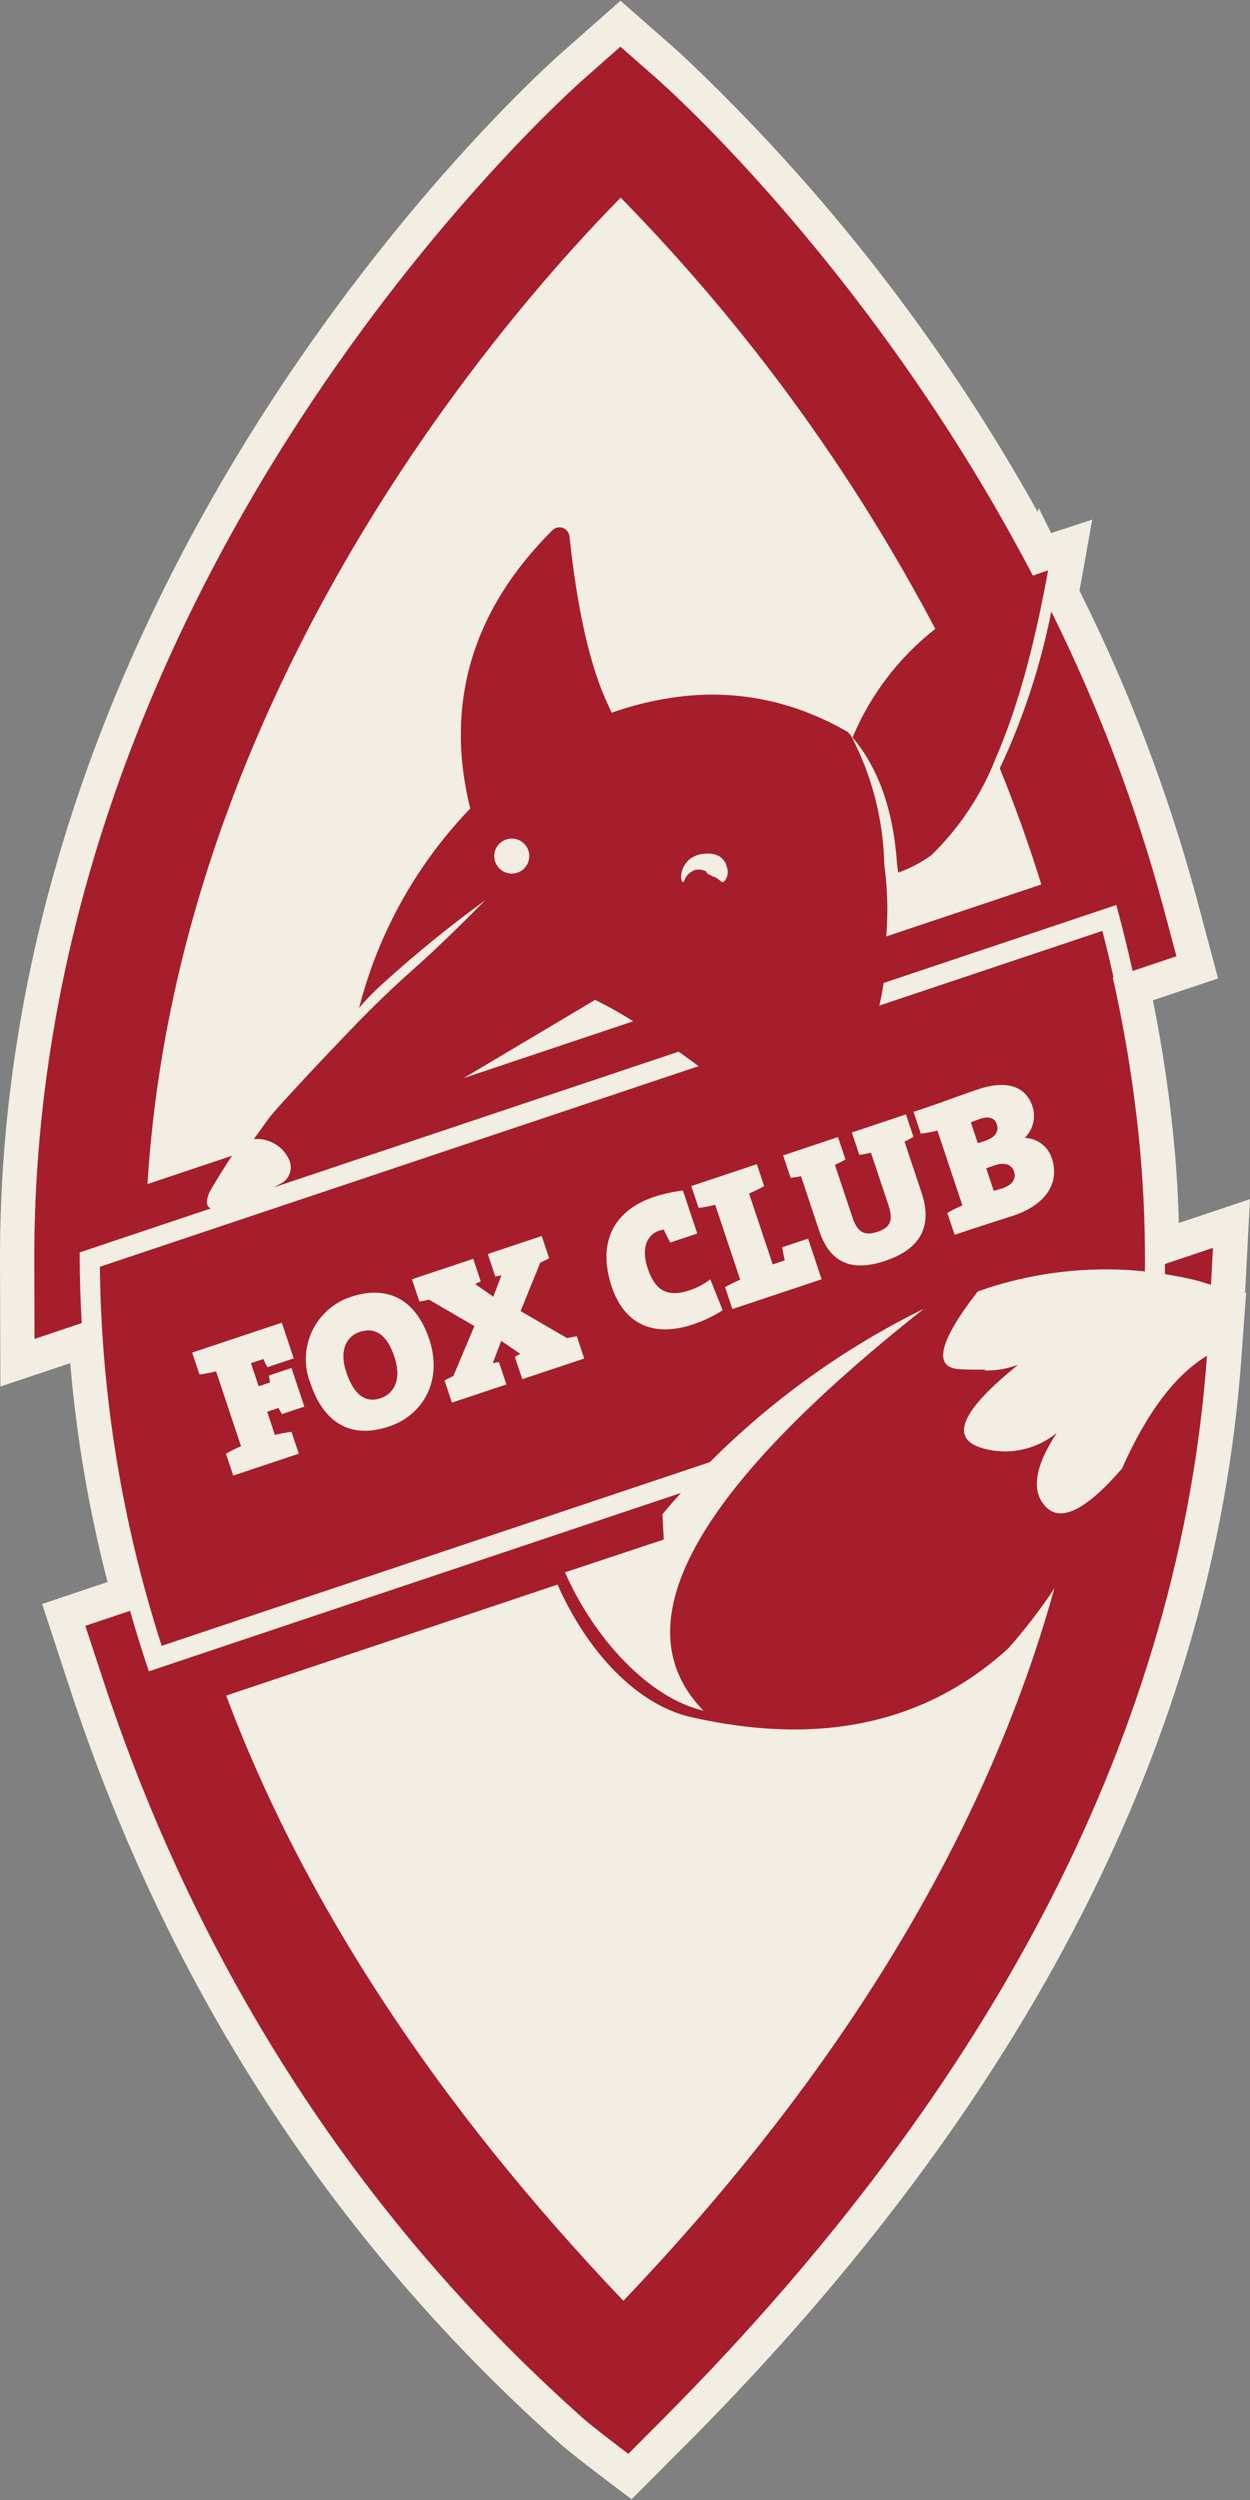 <?xml version="1.0" encoding="UTF-8"?>
<svg xmlns="http://www.w3.org/2000/svg" viewBox="0 0 120 240">
    <rect x="0" y="0" width="120" height="240" fill="#808080" stroke="none"/>
    <path fill="#F2EEE3" stroke-width="0" d="M120,115.118l-6.833,2.29c-.035-1.224-.08-2.451-.149-3.676l-.023-.323c-.062-1.036-.141-2.071-.233-3.12-.435-4.788-1.131-9.549-2.085-14.262l6.259-2.097-2.096-7.832c-2.697-9.956-6.364-19.624-10.947-28.864l-.266-.541c.087-.456.174-.908.258-1.378l.967-5.431-3.946,1.292-1.191-2.415-.089.403c-9.105-16.376-20.692-31.243-34.349-44.072L59.568.07l-5.697,5.031C51.661,7.051-.218,53.639,0,121.162l.037,11.945,6.703-2.249c.601,7.094,1.8,14.124,3.583,21.016l-6.281,2.107,2.675,8.144c9.417,28.684,25.249,53.065,47.053,72.471,1.109.983,4.219,3.337,4.57,3.603l2.295,1.731,5.38-5.401c32.65-32.815,50.534-67.851,53.157-104.136l.458-6.331-.101.058.471-9.003Z"/>
    <path fill="#A61E2B" stroke-width="0" d="M107.719,140.965v.007c-.565.655-1.103,1.236-1.613,1.742-2.578,2.542-4.473,3.197-5.685,1.964-1.455-1.479-1.111-3.855,1.034-7.129-1.997,1.649-4.682,2.2-7.168,1.47-3.167-.933-2.015-3.6,3.457-8.002-1.068.398-2.203.584-3.342.548l.28-.094c-.748.027-1.591.021-2.554-.027-2.588-.141-2.01-2.628,1.731-7.462,5.139-1.831,10.623-2.489,16.05-1.925.026-2.696-.039-5.4-.195-8.11-.007-.109-.015-.217-.022-.325-.061-1.008-.14-2.017-.226-3.025-.514-5.635-1.395-11.23-2.637-16.749l.068-.023c-.331-1.488-.684-2.977-1.069-4.462l-21.047,7.05-.366.122c.18-.744.315-1.474.412-2.169l.558-.188,21.781-7.299.264.989c.476,1.778.899,3.558,1.299,5.344l4.21-1.412-1.295-4.834c-2.639-9.75-6.23-19.216-10.721-28.263-1.026,5.201-2.685,10.256-4.941,15.053,1.453,3.591,2.798,7.308,3.985,11.153l-14.888,4.991c.011-.144.025-.291.034-.434.011-.178.021-.354.03-.529.094-1.856.026-3.716-.202-5.56v.008c-.017-.143-.031-.291-.051-.433-.098-4.299-1.188-8.517-3.186-12.326-.101-.122-.202-.241-.314-.357-1.093-.632-2.228-1.19-3.395-1.671-3.747-1.554-7.815-2.177-11.856-1.815-2.531.238-5.023.789-7.419,1.64-.109-.244-.225-.499-.35-.764-1.701-3.608-2.946-9.047-3.699-16.168-.056-.532-.533-.917-1.065-.861-.22.023-.425.121-.582.278-7.719,7.692-10.357,16.678-7.884,26.712-5.151,5.348-8.825,11.942-10.664,19.135.656-.779,1.366-1.512,2.124-2.193,3.178-2.898,6.514-5.618,9.993-8.147-2.756,2.786-5.095,5.029-7.015,6.729-1.921,1.7-3.885,3.598-5.893,5.692-2.011,2.093-3.738,3.921-5.179,5.484s-2.289,2.509-2.542,2.838c-.101.13-.202.26-.295.392l-1.131,1.567c-.058.076-.112.155-.166.234,1.432-.119,2.785.671,3.384,1.976.39.856.04,1.868-.797,2.299-.244.13-.475.25-.706.371l38.897-13.038c.605.432,1.241.888,1.916,1.391l-57.479,19.26c.137,12.359,2.138,24.627,5.934,36.389l52.627-17.635c5.991-6.006,12.932-10.98,20.545-14.723-21.535,17.021-28.792,29.66-21.771,37.916l.091.101c.164.189.336.377.517.564-5.19-1.2-10.451-6.841-13.291-13.279l9.479-3.146-.121-2.435c.589-.706,1.179-1.381,1.769-2.04l-51.077,17.125-.303-.921c-.534-1.624-1.033-3.253-1.497-4.888l-4.298,1.441,1.652,5.028c8.028,24.451,22.208,49.759,46.112,71.032,1.037.923,4.363,3.429,4.363,3.429l3.348-3.362c32.093-32.256,49.641-66.574,52.205-102.05-3.025,1.815-5.748,5.4-8.153,10.807ZM47.953,80.984c.663-.65,1.728-.64,2.379.023.65.663.64,1.728-.023,2.379s-1.728.64-2.379-.023c-.308-.314-.481-.737-.481-1.178-.005-.453.178-.887.504-1.201ZM44.517,103.495l12.61-7.504c1.258.612,2.478,1.297,3.655,2.053l-16.265,5.451ZM89.14,106.256c1.101-.368,3.295-1.196,4.765-1.687,2.553-.852,4.525-.421,5.213,1.643.339,1.045.07,2.191-.699,2.976l.017.052c1.182.064,2.199.857,2.55,1.988.712,2.135-.354,4.357-3.731,5.484-.717.24-2.092.658-4.088,1.324l-1.521.504-.706-2.099c.469-.268.954-.508,1.451-.718l-2.399-7.19c-.524.134-1.056.235-1.592.303l-.701-2.1,1.44-.479ZM66.772,83.498l.003-.015-.395.202c-.11.06-.21.138-.296.23-.08.072-.148.156-.202.249-.058.074-.103.158-.132.248-.061.16-.101.251-.101.251l-.192-.017-.05-.265c-.026-.108-.031-.221-.013-.331.005-.157.033-.312.085-.461.049-.181.125-.353.224-.512.027-.06.065-.116.111-.163l.081-.101c.057-.069.101-.136.173-.211.194-.179.418-.323.661-.426.115-.056.237-.099.362-.127l.188-.041.095-.02.048-.009h.12c.228-.041.46-.05.69-.026.296.024.583.113.84.261.22.153.407.35.548.578.038.074.065.153.095.227.037.118.072.233.101.344.059.194.068.399.024.597-.017.143-.065.281-.14.403-.059.112-.134.214-.223.303h-.193l-.269-.216c-.079-.069-.166-.128-.258-.178-.076-.061-.168-.1-.264-.114-.041-.006-.08-.018-.116-.037-.066-.043-.14-.086-.202-.136-.079-.006-.154-.039-.212-.094-.066-.044-.118-.106-.149-.18.025-.085-.256-.145-.416-.195h.025l-.044-.007-.094-.016c-.06-.013-.121-.017-.182-.01-.139,0-.21.013-.329.015ZM26.389,137.758c.524-.133,1.056-.234,1.592-.303l.706,2.098-6.297,2.103-.701-2.1c.469-.268.954-.508,1.451-.718l-2.399-7.19c-.524.133-1.056.234-1.592.303l-.701-2.1,8.606-2.873,1.145,3.429-2.521.841c-.15-.252-.283-.513-.397-.783l-1.19.397.742,2.218,1.085-.362c-.035-.222-.071-.446-.089-.672l2.152-.719,1.238,3.708-2.152.718c-.122-.193-.227-.389-.333-.587l-1.085.361.74,2.229ZM37.334,136.947v-.002c-3.707,1.238-6.273-.394-7.524-4.134-1.289-3.228.282-6.891,3.511-8.18.125-.05.252-.096.381-.138,3.08-1.028,6.084-.182,7.514,4.101,1.285,3.851-.522,7.233-3.881,8.354ZM50.14,132.4l-.718-2.152c.202-.101.396-.211.53-.274l-1.837-1.252-.807,2.135c.146-.029.368-.064.59-.101l.718,2.151-5.231,1.745-.712-2.135c.279-.151.629-.326.852-.419l2.017-4.795-4.346-2.534c-.233.058-.617.129-.934.175l-.712-2.135,5.878-1.962.719,2.152c-.202.101-.397.21-.531.274l1.745,1.21.774-2.047c-.146.03-.367.065-.589.101l-.718-2.152,5.177-1.728.712,2.134c-.279.152-.628.327-.851.42l-1.888,4.655,4.463,2.594c.232-.058.617-.13.933-.175l.712,2.134-5.948,1.983ZM66.542,127.139c-4.04,1.347-6.682-.22-7.821-3.63-1.371-4.109.08-7.277,4.086-8.614.897-.286,1.818-.489,2.752-.605l1.378,4.128-2.591.864c-.245-.444-.437-.845-.629-1.247-.146.026-.29.062-.432.107-1.101.367-1.784,1.584-1.109,3.614.643,1.925,1.705,2.893,4.014,2.118.72-.241,1.395-.598,2.001-1.056l1.184,2.969c-.887.562-1.838,1.016-2.834,1.352ZM70.308,125.668l-.701-2.1c.469-.268.953-.508,1.451-.718l-2.4-7.19c-.523.134-1.054.235-1.59.303l-.706-2.099,6.297-2.102.701,2.1c-.469.268-.954.508-1.452.717l2.272,6.805,1.154-.385c-.088-.378-.163-.781-.245-1.259l2.484-.83,1.302,3.902-8.566,2.858ZM84.959,121.049h0c-3.797,1.269-5.483-.402-6.318-2.906l-1.746-5.232c-.329.074-.662.127-.997.159l-.718-2.153,5.266-1.758.719,2.152c-.329.187-.694.368-1.014.512l1.693,5.074c.42,1.26,1.033,1.815,2.379,1.363,1.311-.438,1.546-1.138,1.055-2.607l-1.665-4.987c-.342.077-.746.153-1.118.202l-.718-2.152,5.195-1.733.718,2.152c-.276.171-.562.324-.857.459l1.635,4.899c1.139,3.41-.29,5.484-3.508,6.555ZM66.296,164.831v.003c-.071-.073-.054-.052-.026-.02-.033-.026-.074-.049-.065-.084l.091.101ZM59.85,220.87h-.008c-17.903-18.778-30.703-38.28-38.128-58.093l31.813-10.657c2.836,6.433,7.577,11.507,12.762,12.712.044.048.095.101.01,0,12.394,2.83,22.554.639,30.48-6.573,1.619-1.82,3.104-3.754,4.445-5.787-6.515,23.432-20.355,46.338-41.375,68.398ZM37.856,130.234c.834,2.501-.297,3.655-1.311,3.995-1.573.524-2.63-.483-3.301-2.495-.741-2.222.121-3.482,1.258-3.861,1.557-.519,2.665.295,3.354,2.361ZM93.866,109.741l-.666-1.996c.272-.111.548-.221.915-.344.77-.258,1.367-.108,1.569.504.232.68-.095,1.275-1.109,1.613l-.003.004c-.281.094-.504.169-.706.218ZM95.514,111.865c1.015-.338,1.63-.016,1.831.595.247.738-.221,1.321-1.094,1.613-.281.093-.636.193-.852.245l-.718-2.151c.187-.086.711-.261.833-.302ZM94.681,112.166h0s0,0-.001,0h0ZM7.652,120.927c.006,2.03.083,4.061.193,6.092l-4.53,1.519-.024-7.375C3.076,55.108,53.88,9.494,56.039,7.586l3.518-3.106,3.529,3.099c1.1.968,20.94,18.686,36.07,47.683.48-.175.965-.349,1.463-.512-.236,1.328-.491,2.606-.751,3.849-.071.312-.135.636-.202.939-.111.508-.229,1-.345,1.494-.054.239-.109.484-.166.719-.13.547-.266,1.075-.403,1.601-.041.165-.084.334-.128.497-.151.571-.308,1.124-.466,1.673-.029.104-.06.213-.091.314-.171.588-.347,1.157-.526,1.714-.016.054-.035.112-.052.167-.187.585-.381,1.156-.583,1.714-.008.021-.013.042-.022.062-.205.577-.415,1.138-.629,1.683v.006c-.216.553-.438,1.088-.664,1.607-1.378,3.514-3.49,6.694-6.197,9.326-.974.697-2.04,1.255-3.168,1.658-.035-.281-.068-.565-.112-.84-.346-5.125-1.769-9.171-4.271-12.138,1.712-4.097,4.447-7.685,7.943-10.422-8.007-15.191-18.181-29.137-30.203-41.399-10.726,10.892-42.487,46.962-45.424,94.698l8.114-2.723c-.756,1.153-1.485,2.311-2.159,3.482-.372.864-.324,1.386.126,1.579l-12.59,4.22v.695ZM116.443,119.798l-.185,3.545c-.484-.155-.971-.308-1.475-.438-.982-.242-1.964-.432-2.948-.591.004-.323-.006-.646-.006-.969l4.613-1.547Z"/>
</svg>